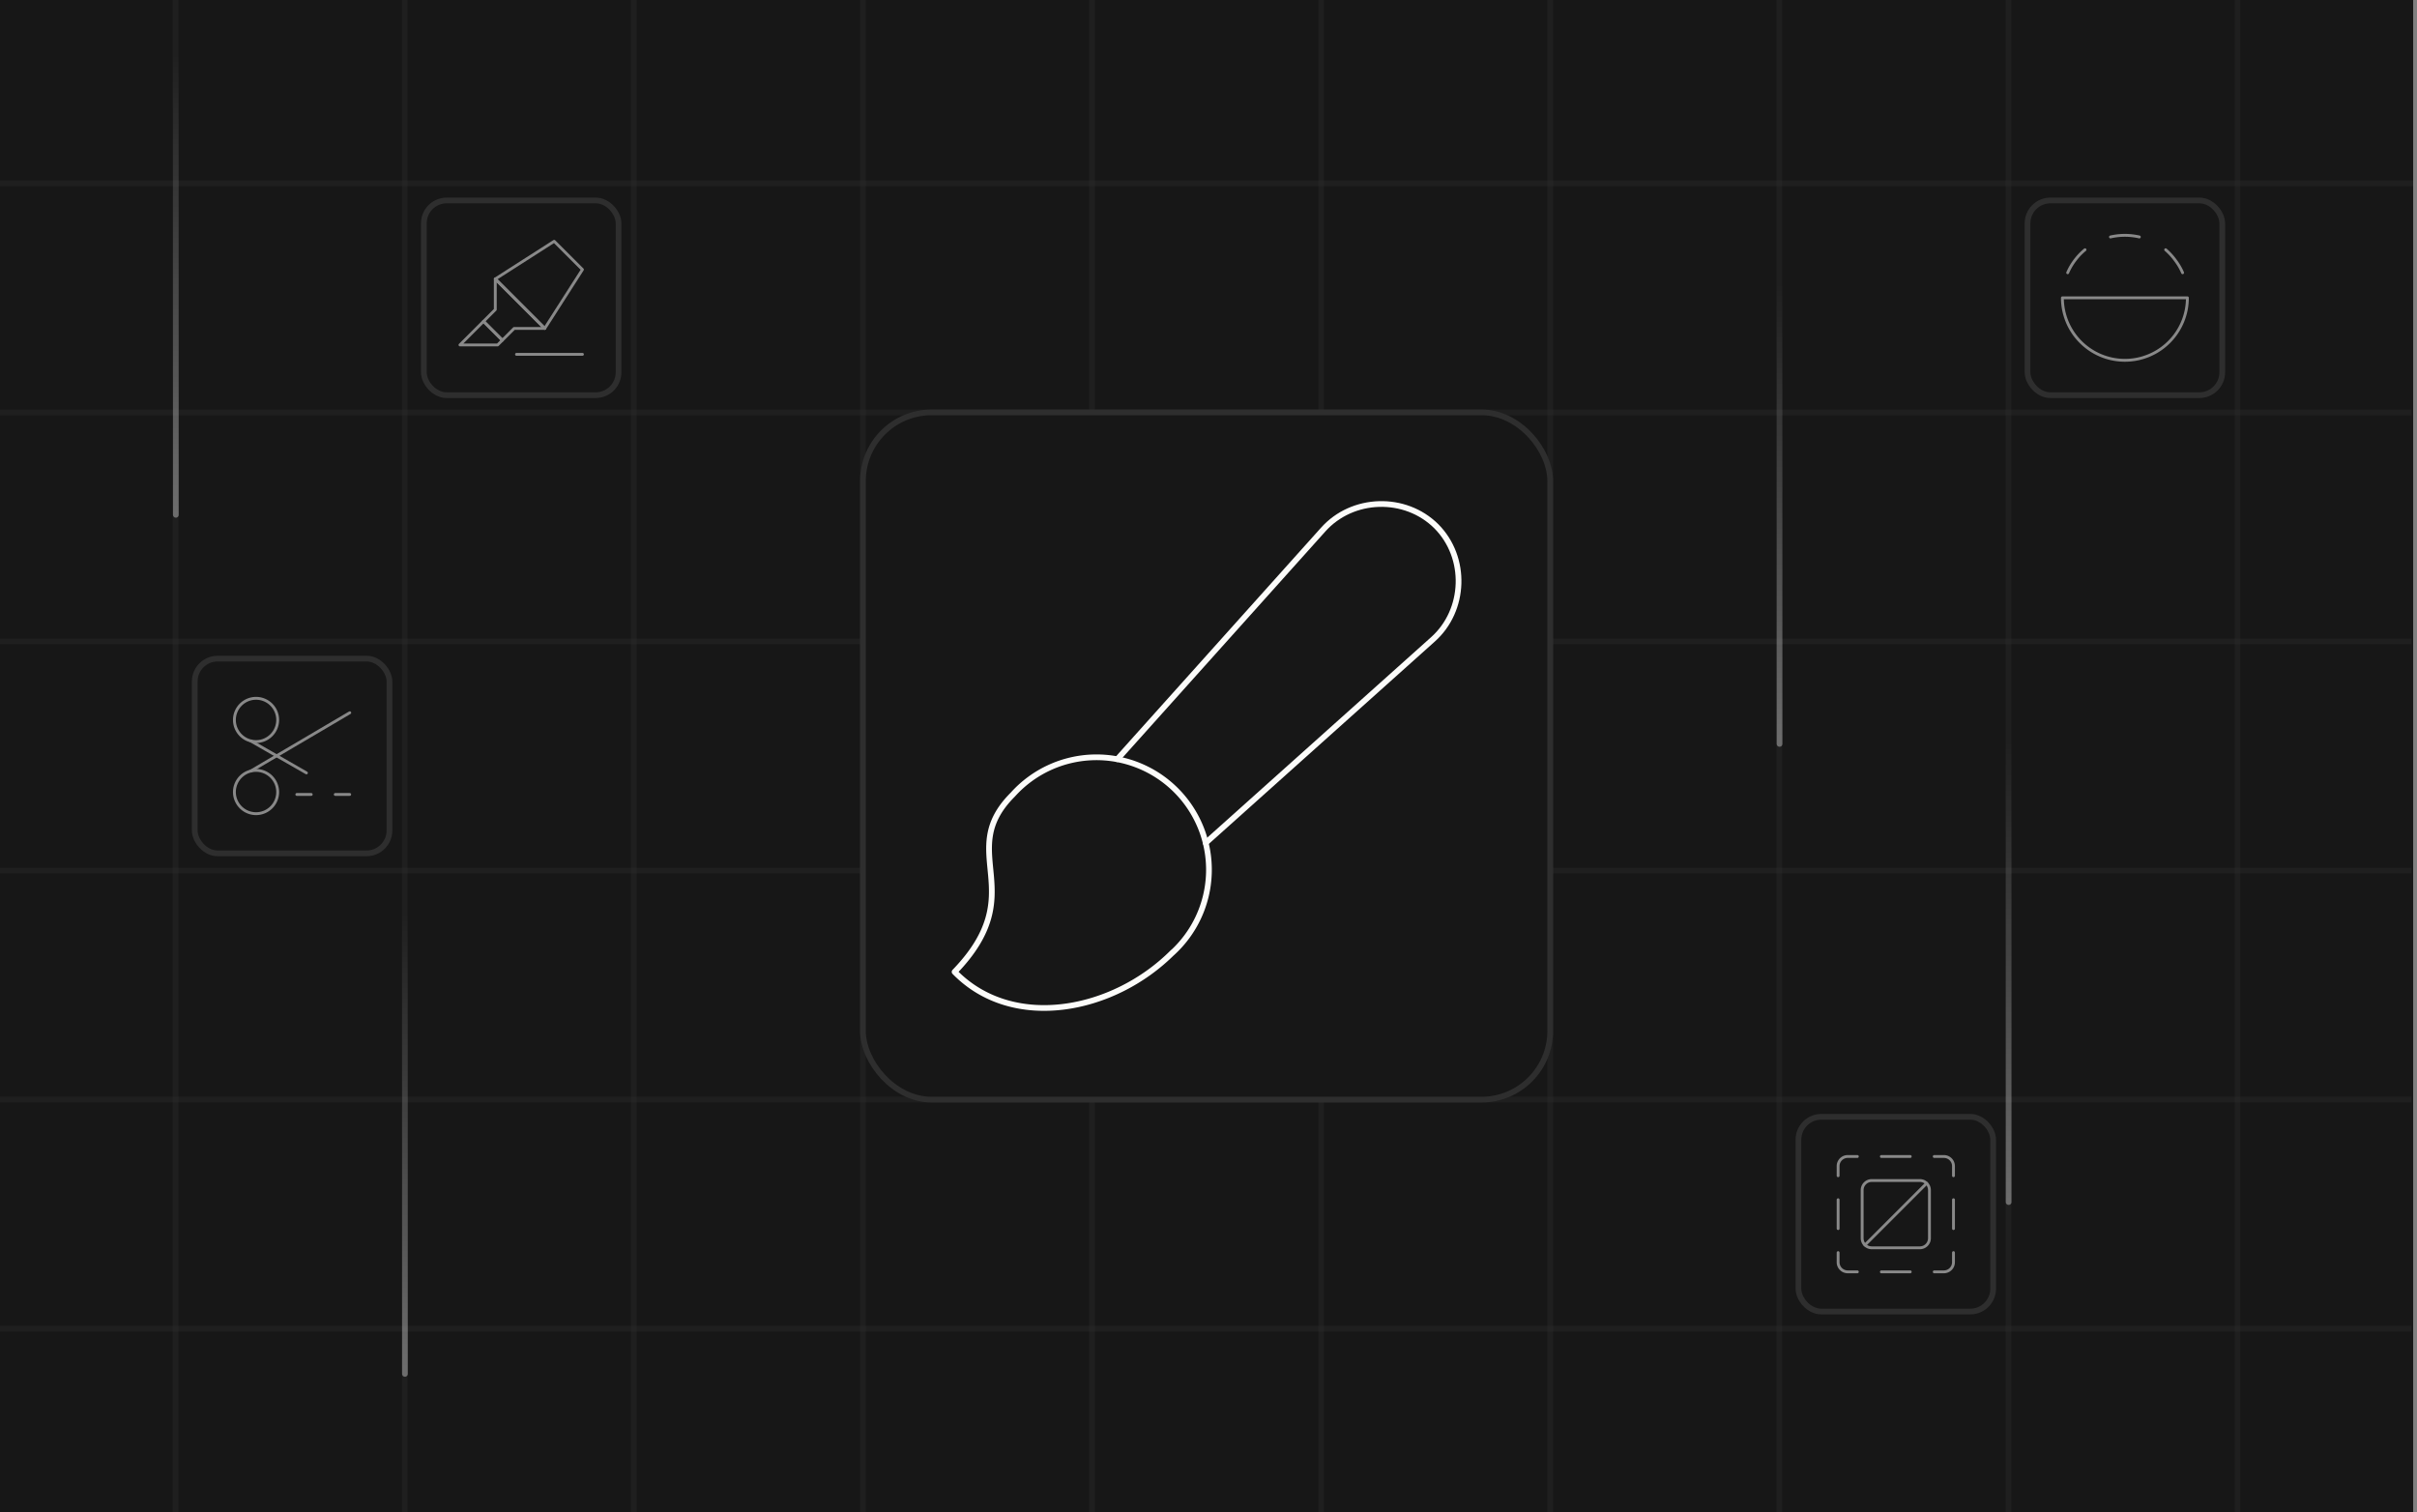 <svg xmlns="http://www.w3.org/2000/svg" width="422" height="264" fill="none" xmlns:v="https://vecta.io/nano"><rect width="100%" height="100%" fill="#808080" stroke="none"/><style><![CDATA[.B{stroke-linejoin:round}.C{stroke-linecap:round}.D{stroke:#898989}.E{stroke-width:.5}.F{fill:#171717}.G{stroke:#2e2e2e}.H{stroke-opacity:.35}]]></style><g clip-path="url(#E)"><path d="M0 0h421.33v264H0z" class="F"/><g class="G H"><path d="M30.665 264V0m40 264V0m40 264V0m40 264V0m40 264V0m40 264V0m40 264V0m40 264V0m40 264V0m40 264V0"/><path d="M0 32h421.33M0 72h421.03M0 112h421.03M0 152h421.03M0 192h421.03M0 232h421.03"/></g><g class="C H"><path d="M310.7 129.889L310.7 49.461" stroke="url(#A)"/><path d="M350.7 209.889L350.7 129.461" stroke="url(#B)"/><path d="M30.7 89.889L30.7 9.461" stroke="url(#C)"/><path d="M70.7 239.889L70.7 159.461" stroke="url(#D)"/></g><rect x="150.665" y="72" width="120" height="120" rx="12" class="F"/><rect x="150.665" y="72" width="120" height="120" rx="12" class="G"/><rect x="34" y="115" width="34" height="34" rx="4" class="F"/><rect x="34" y="115" width="34" height="34" rx="4" class="G"/><g class="B C D E"><path d="M51.823 138.714h2.518m4.196 0h2.518m-17.29-9.349l9.736 5.589"/></g><path d="M44.705 129.482a3.78 3.78 0 0 0 3.777-3.777 3.78 3.78 0 0 0-3.777-3.776 3.78 3.78 0 0 0-3.777 3.776 3.78 3.78 0 0 0 3.777 3.777z" class="B D E"/><path d="M43.765 134.636l17.306-10.189" class="B C D E"/><path d="M44.705 142.072a3.78 3.78 0 0 0 3.777-3.777 3.78 3.78 0 0 0-3.777-3.777 3.78 3.78 0 0 0-3.777 3.777 3.78 3.78 0 0 0 3.777 3.777z" class="B D E"/><rect x="354" y="35" width="34" height="34" rx="4" class="F"/><rect x="354" y="35" width="34" height="34" rx="4" class="G"/><g class="B D E"><path d="M360.089 52h21.822A10.91 10.91 0 0 1 371 62.911 10.91 10.91 0 0 1 360.089 52z"/><g class="C"><path d="M381.072 47.619a10.3 10.3 0 0 0-1.276-2.182c-.486-.673-1.049-1.287-1.679-1.83m-17.105 4.012a10.3 10.3 0 0 1 1.276-2.182c.507-.677 1.093-1.291 1.746-1.83m9.484-2.233a11.25 11.25 0 0 0-5.036 0"/></g></g><rect x="314" y="195" width="34" height="34" rx="4" class="F"/><rect x="314" y="195" width="34" height="34" rx="4" class="G"/><g class="B D E"><path d="M325.125 207.804a1.68 1.68 0 0 1 1.679-1.679h8.393a1.68 1.68 0 0 1 1.678 1.679v8.392a1.68 1.68 0 0 1-1.678 1.679h-8.393a1.68 1.68 0 0 1-1.679-1.679v-8.392z"/><g class="C"><path d="M325.617 217.383l10.766-10.766m-7.901-4.688h5.036m-5.036 20.143h5.036m-12.589-12.59v5.036m0 4.196v1.679a1.68 1.68 0 0 0 1.678 1.678h1.679m13.428 0h1.679a1.68 1.68 0 0 0 1.678-1.678v-1.679"/><path d="M341.071 205.286v-1.679a1.68 1.68 0 0 0-1.678-1.678h-1.679m-16.785 3.357v-1.679a1.68 1.68 0 0 1 1.678-1.678h1.679m16.786 7.553v5.036"/></g></g><rect x="74" y="35" width="34" height="34" rx="4" class="F"/><rect x="74" y="35" width="34" height="34" rx="4" class="G"/><g class="B D E"><path d="M90.178 61.87h11.515" class="C"/><path d="M84.42 56.112l-4.113 4.113h6.58l.822-.823-3.29-3.29zM96.758 42.13l-10.281 6.58 8.636 8.636 6.58-10.281-4.935-4.935z"/><path d="M86.476 54.056l-2.056 2.056 3.29 3.29 2.056-2.056h5.346l-8.636-8.636v5.346z"/></g><g stroke="#fcfcfa" class="B"><path d="M204.794 166.242c-10.361 10.428-27.968 13.882-38.126 3.453 13.544-14.017 0-20.789 10.158-30.947 1.784-1.987 3.954-3.589 6.378-4.709a19.64 19.64 0 0 1 15.523-.408c2.479.99 4.731 2.476 6.616 4.366s3.366 4.146 4.351 6.627 1.453 5.139 1.376 7.808a19.64 19.64 0 0 1-1.823 7.715c-1.125 2.421-2.733 4.587-4.724 6.366l.271-.271z"/><path d="M195.077 132.559l35.924-40.064c5.106-5.74 14.324-6.025 19.774-.609 5.418 5.45 5.133 14.668-.61 19.774l-39.66 35.514" class="C"/></g></g><defs><linearGradient id="A" x1="310.7" y1="49.461" x2="310.7" y2="129.889" href="#F"><stop stop-color="#fff" stop-opacity="0"/><stop offset="1" stop-color="#fff"/></linearGradient><linearGradient id="B" x1="350.7" y1="129.461" x2="350.7" y2="209.889" href="#F"><stop stop-color="#fff" stop-opacity="0"/><stop offset="1" stop-color="#fff"/></linearGradient><linearGradient id="C" x1="30.7" y1="9.461" x2="30.7" y2="89.889" href="#F"><stop stop-color="#fff" stop-opacity="0"/><stop offset="1" stop-color="#fff"/></linearGradient><linearGradient id="D" x1="70.7" y1="159.461" x2="70.7" y2="239.889" href="#F"><stop stop-color="#fff" stop-opacity="0"/><stop offset="1" stop-color="#fff"/></linearGradient><clipPath id="E"><path fill="#fff" d="M0 0h421.33v264H0z"/></clipPath><linearGradient id="F" gradientUnits="userSpaceOnUse"/></defs></svg>